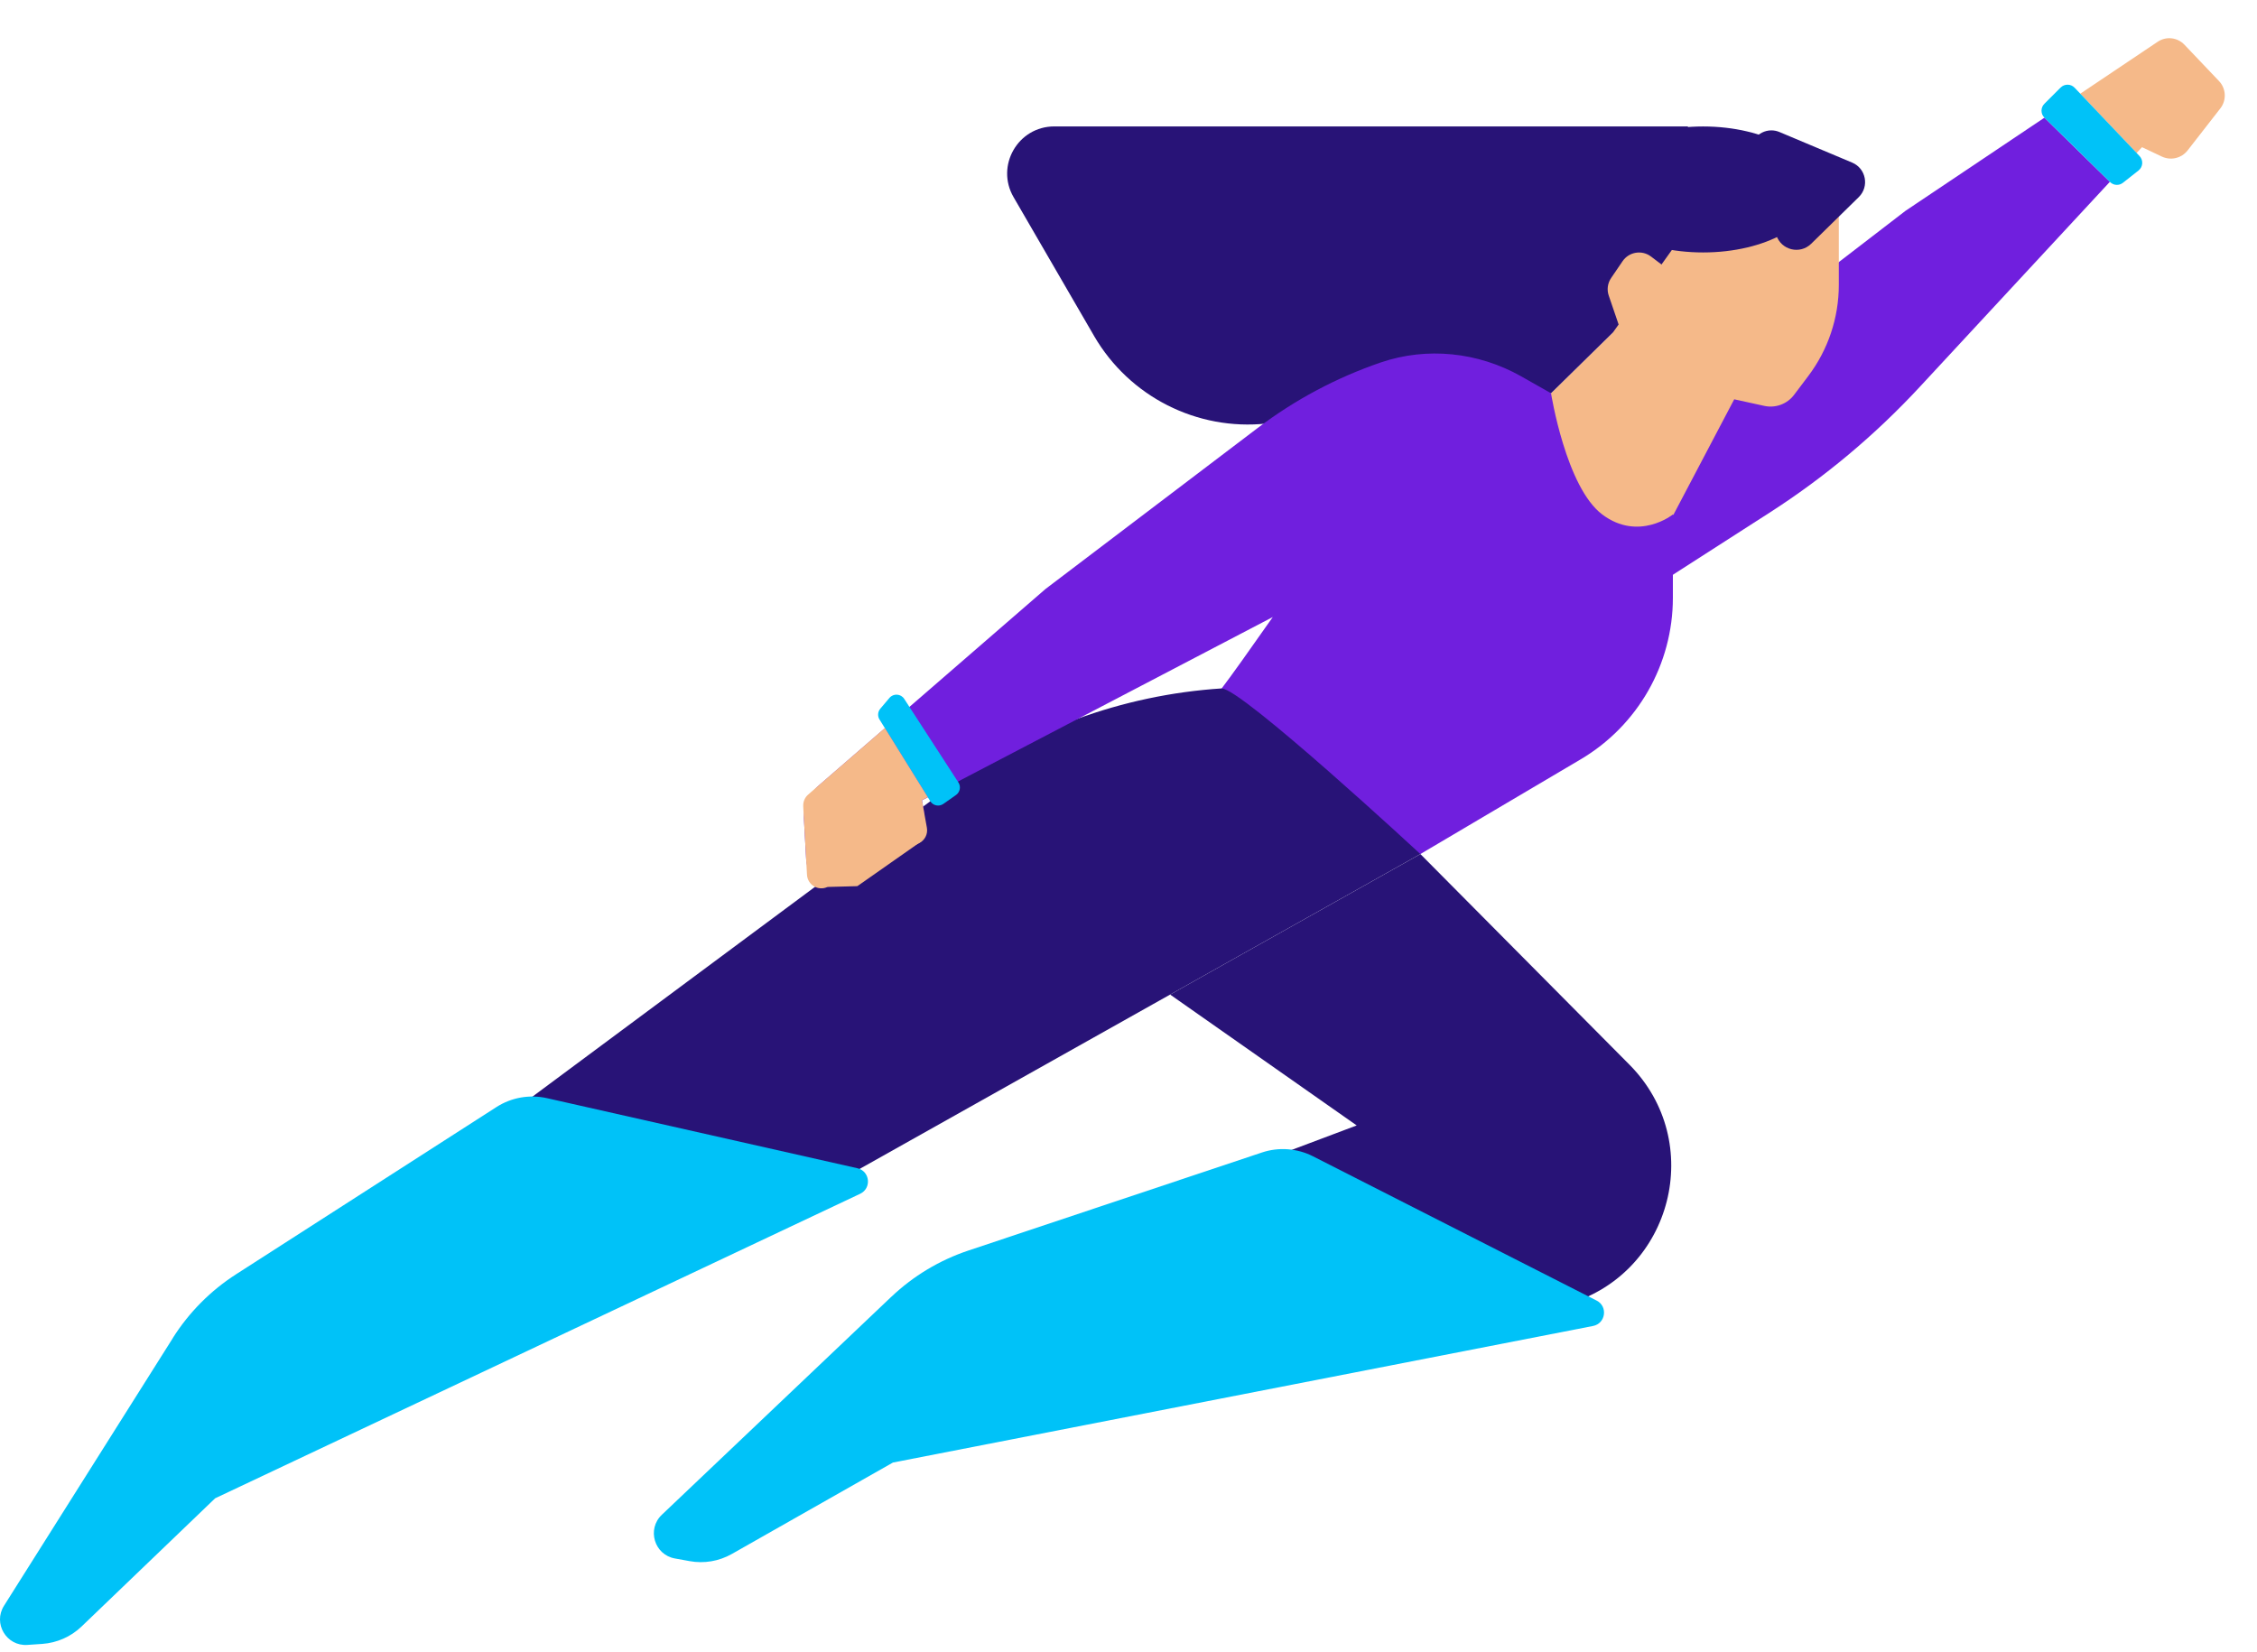 <svg width="56" height="41" viewBox="0 0 56 41" fill="none" xmlns="http://www.w3.org/2000/svg">
<path d="M54.278 3.733L55.092 2.688C55.249 2.485 55.234 2.198 55.058 2.012L54.2 1.11C54.026 0.926 53.745 0.895 53.536 1.036L51.615 2.325L53.013 3.796L53.147 3.652L53.639 3.885C53.862 3.99 54.127 3.927 54.278 3.733Z" fill="#F5B989"/>
<path d="M47.279 5.231L39.794 10.986V15.362L43.903 12.723C45.271 11.845 46.522 10.797 47.627 9.606L52.349 4.512L50.726 2.92L47.279 5.231Z" fill="#701FDE"/>
<path d="M53.013 3.795L51.615 2.324L51.475 2.177C51.381 2.078 51.224 2.076 51.127 2.173L50.724 2.576C50.629 2.671 50.63 2.826 50.726 2.92L52.349 4.512L52.355 4.518C52.442 4.604 52.579 4.611 52.674 4.535L53.06 4.231C53.172 4.142 53.184 3.977 53.086 3.873L53.013 3.796L53.013 3.795Z" fill="#00C2F8"/>
<path d="M41.524 12.767L43.029 9.908L43.777 10.072C44.055 10.132 44.342 10.025 44.513 9.799L44.866 9.331C45.358 8.679 45.624 7.886 45.624 7.07V4.96L40.937 6.296L40.244 5.774L39.529 6.823L40.018 8.252L38.1 10.133L38.702 12.202L40.357 13.556L41.524 12.766V12.767Z" fill="#F5B989"/>
<path d="M42.257 6.264C43.805 6.264 45.059 5.564 45.059 4.701C45.059 3.838 43.805 3.138 42.257 3.138C40.71 3.138 39.455 3.838 39.455 4.701C39.455 5.564 40.71 6.264 42.257 6.264Z" fill="#281377"/>
<path d="M43.454 3.921L44.074 5.837C44.194 6.207 44.66 6.321 44.938 6.049L46.119 4.891C46.386 4.629 46.3 4.18 45.956 4.035L44.154 3.277C44.086 3.248 44.017 3.235 43.95 3.235C43.616 3.235 43.339 3.566 43.454 3.92V3.921Z" fill="#281377"/>
<path d="M27.146 8.336L25.148 4.891C24.697 4.113 25.258 3.137 26.159 3.137H41.88L41.899 5.619L40.018 8.252L38.484 9.757L31.432 10.509C29.699 10.694 28.02 9.842 27.145 8.335L27.146 8.336Z" fill="#281377"/>
<path d="M30.311 17.082C27.835 17.244 25.458 18.117 23.466 19.597L10.83 28.979L18.428 30.634L35.242 21.192C35.452 20.941 30.52 16.831 30.311 17.082Z" fill="#281377"/>
<path d="M39.756 12.767C38.853 12.09 38.484 9.758 38.484 9.758L37.737 9.335C36.675 8.737 35.406 8.601 34.252 8.996C33.159 9.371 32.129 9.919 31.201 10.623L25.943 14.613L20.309 19.496C20.063 19.709 19.93 20.023 19.948 20.347L20.003 21.334C20.027 21.767 20.482 22.035 20.872 21.849L22.397 21.12C22.78 20.937 22.994 20.521 22.92 20.103L22.876 19.859L31.58 15.311C31 16.138 30.533 16.794 30.311 17.083C30.797 17.073 35.242 21.192 35.242 21.192L39.219 18.842C40.637 18.004 41.507 16.48 41.507 14.833V12.767C41.507 12.767 40.659 13.444 39.756 12.767Z" fill="#701FDE"/>
<path d="M22.861 20.875L21.279 21.984C21.274 21.987 21.269 21.989 21.264 21.989L20.547 22.008C20.517 22.008 20.507 21.967 20.534 21.954L22.846 20.849C22.863 20.841 22.876 20.864 22.861 20.875Z" fill="#F5B989"/>
<path d="M21.822 17.853L23.081 19.88C23.15 19.992 23.299 20.023 23.407 19.947L23.72 19.727C23.82 19.656 23.847 19.518 23.78 19.416L22.435 17.341C22.351 17.212 22.168 17.201 22.069 17.317L21.842 17.585C21.778 17.661 21.77 17.769 21.822 17.854V17.853Z" fill="#00C2F8"/>
<path d="M19.929 20.004L20.023 21.706C20.037 21.959 20.303 22.117 20.532 22.008L22.8 20.924C22.945 20.855 23.026 20.698 22.998 20.541L22.875 19.856L23.021 19.781L21.956 18.065L20.052 19.716C19.969 19.788 19.924 19.895 19.93 20.004H19.929Z" fill="#F5B989"/>
<path d="M35.242 21.192L40.429 26.418C42.325 28.328 41.504 31.572 38.926 32.349L33.512 33.981L28.584 29.837L33.662 27.926L29.033 24.679L35.242 21.193V21.192Z" fill="#281377"/>
<path d="M4.288 33.203L0.099 39.845C-0.178 40.285 0.161 40.852 0.679 40.816L1.049 40.791C1.414 40.765 1.759 40.613 2.023 40.36L5.338 37.178L21.342 29.622C21.632 29.484 21.586 29.059 21.273 28.988L13.57 27.249C13.14 27.152 12.689 27.232 12.319 27.469L5.859 31.618C5.226 32.024 4.688 32.566 4.287 33.202L4.288 33.203Z" fill="#00C2F8"/>
<path d="M41.242 6.576L40.964 6.365C40.739 6.195 40.417 6.249 40.259 6.481L39.975 6.898C39.887 7.027 39.865 7.189 39.916 7.336L40.325 8.532L41.242 6.576V6.576Z" fill="#F5B989"/>
<path d="M22.114 32.179L16.421 37.587C16.045 37.945 16.234 38.579 16.745 38.671L17.11 38.737C17.469 38.803 17.84 38.74 18.159 38.559L22.155 36.291L39.526 32.902C39.841 32.84 39.9 32.416 39.614 32.271L32.576 28.691C32.183 28.492 31.726 28.458 31.309 28.598L24.028 31.03C23.314 31.268 22.66 31.661 22.114 32.18V32.179Z" fill="#00C2F8"/>
</svg>
